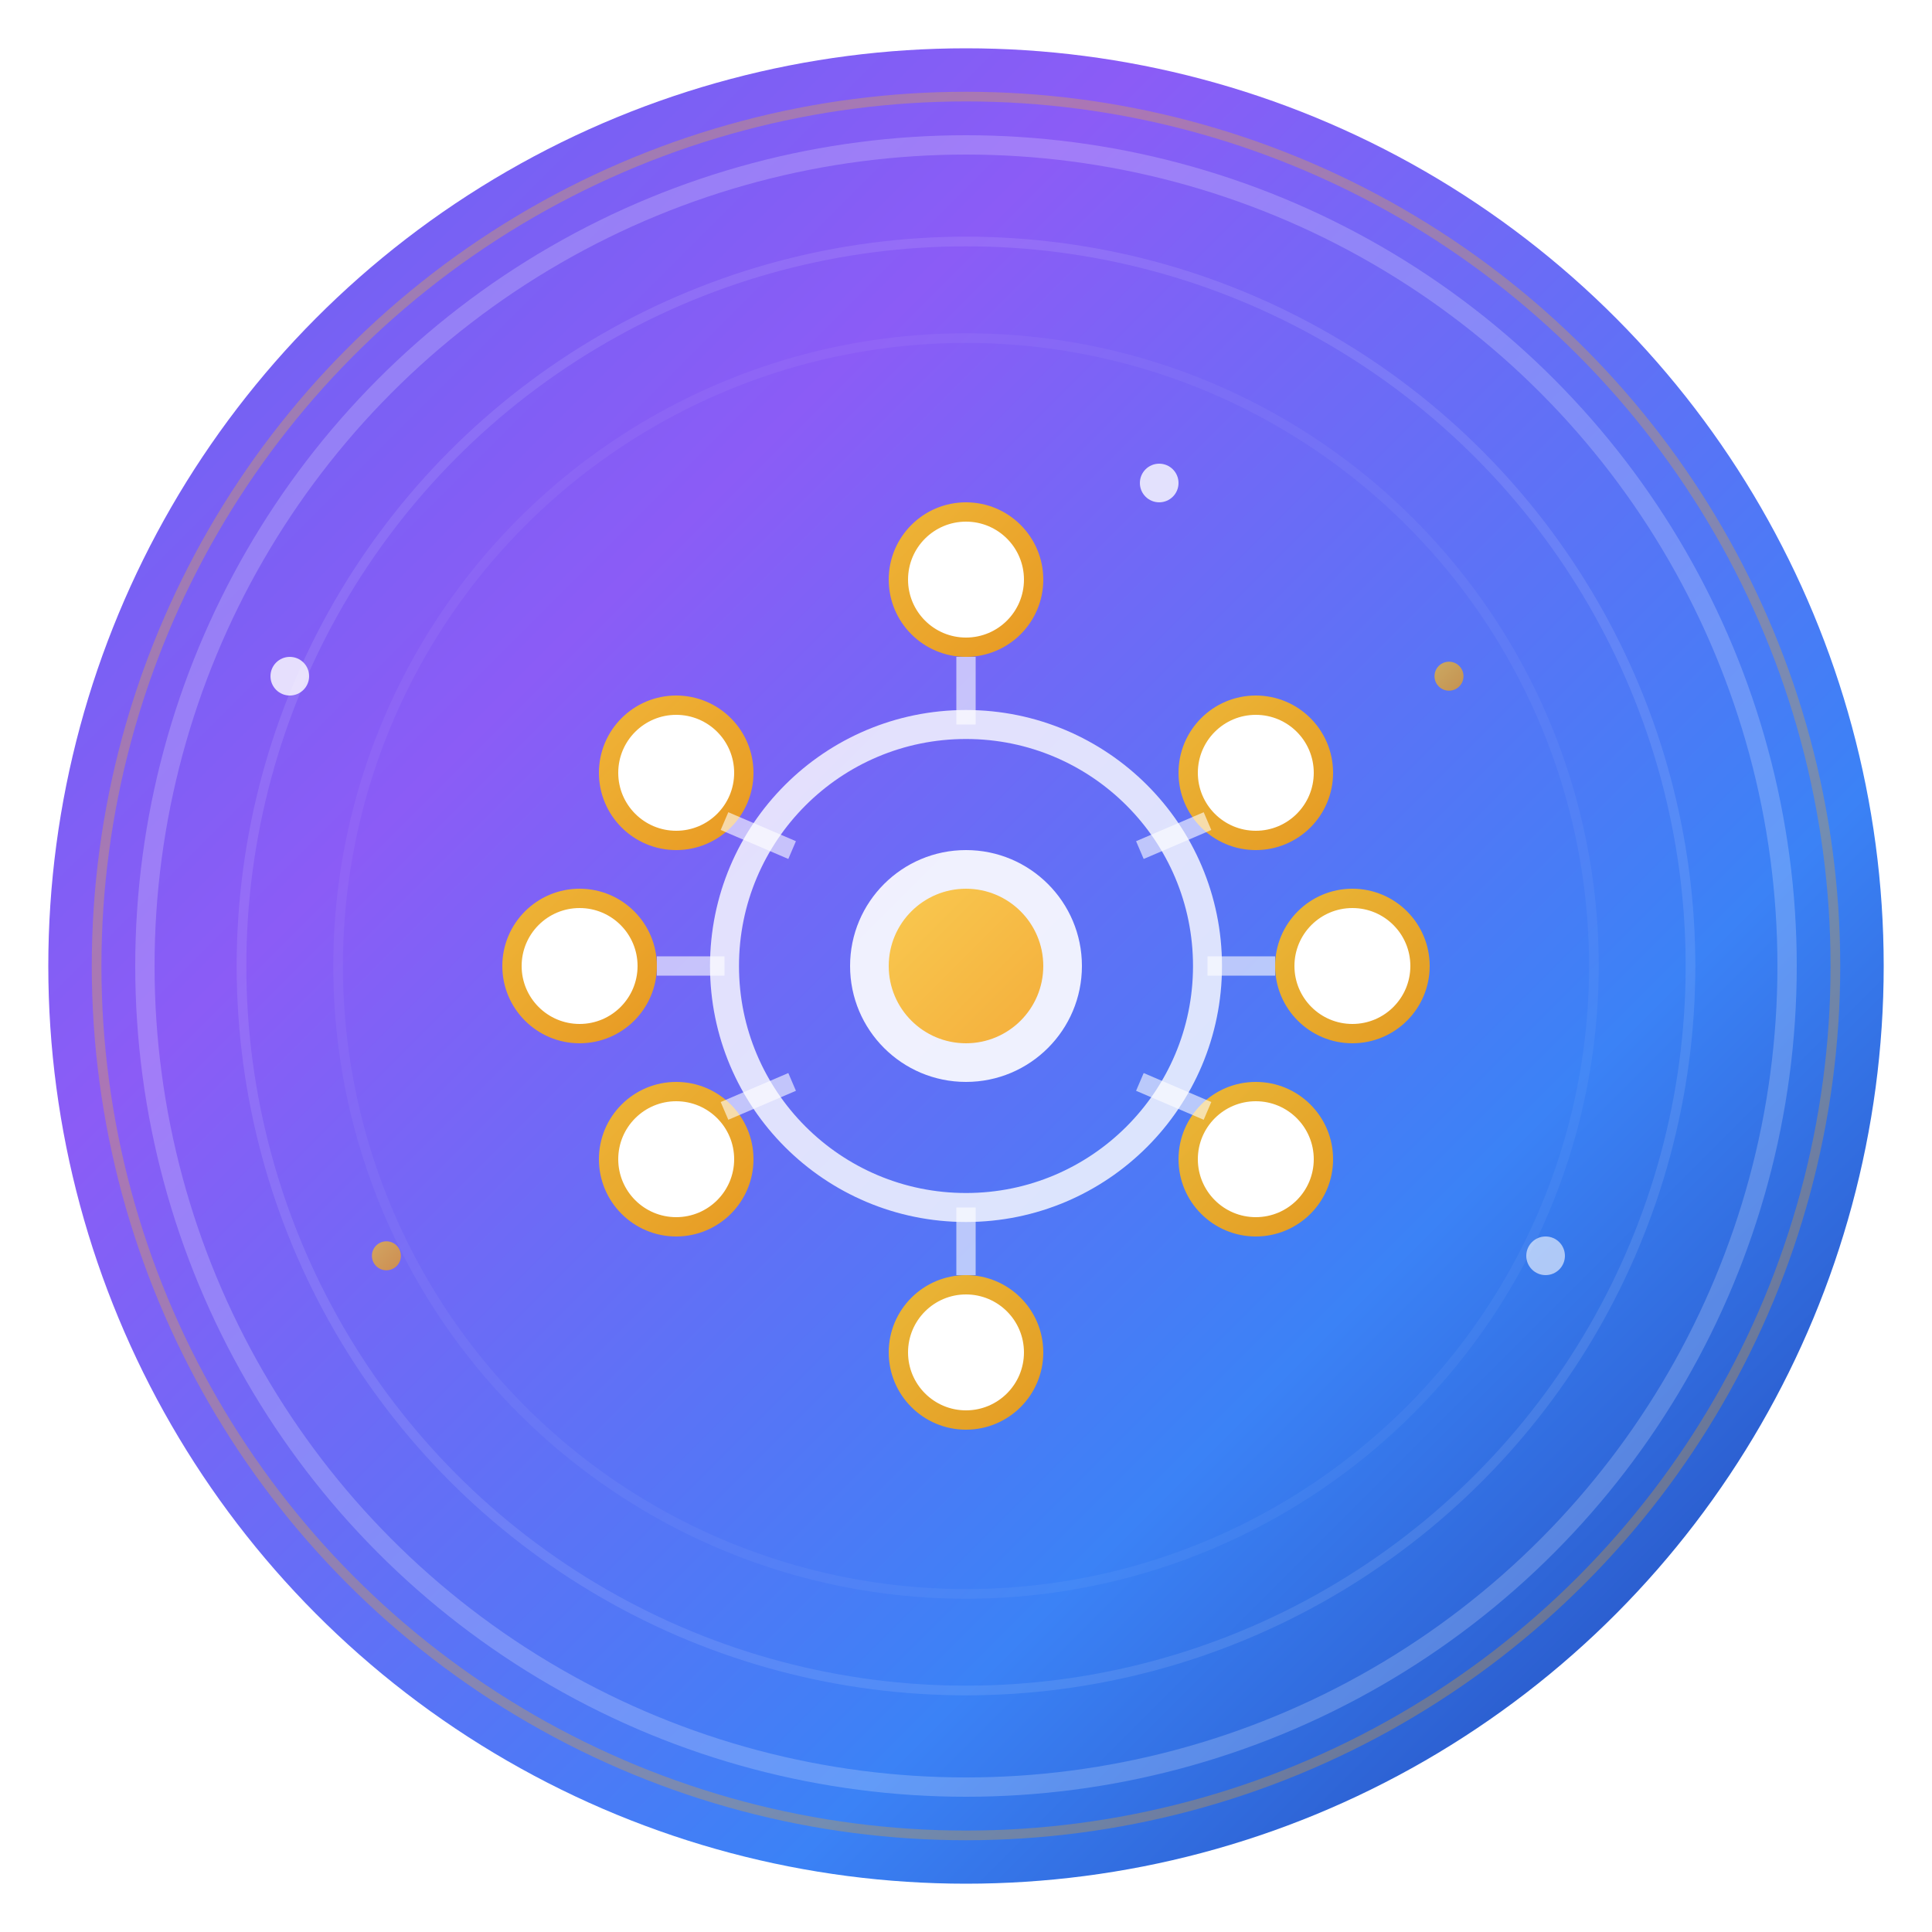 <svg viewBox="0 0 200 200" xmlns="http://www.w3.org/2000/svg">
  <!-- Gradient definitions -->
  <defs>
    <linearGradient id="primaryGradient" x1="0%" y1="0%" x2="100%" y2="100%">
      <stop offset="0%" style="stop-color:#6366f1;stop-opacity:1" />
      <stop offset="30%" style="stop-color:#8b5cf6;stop-opacity:1" />
      <stop offset="70%" style="stop-color:#3b82f6;stop-opacity:1" />
      <stop offset="100%" style="stop-color:#1e40af;stop-opacity:1" />
    </linearGradient>
    
    <linearGradient id="goldAccent" x1="0%" y1="0%" x2="100%" y2="100%">
      <stop offset="0%" style="stop-color:#fbbf24;stop-opacity:1" />
      <stop offset="100%" style="stop-color:#f59e0b;stop-opacity:1" />
    </linearGradient>
    
    <linearGradient id="textGradient" x1="0%" y1="0%" x2="100%" y2="0%">
      <stop offset="0%" style="stop-color:#ffffff;stop-opacity:1" />
      <stop offset="100%" style="stop-color:#f8fafc;stop-opacity:0.9" />
    </linearGradient>
    
    <filter id="glow" x="-50%" y="-50%" width="200%" height="200%">
      <feDropShadow dx="0" dy="0" stdDeviation="8" flood-color="#6366f1" flood-opacity="0.4"/>
    </filter>
    
    <filter id="textShadow" x="-50%" y="-50%" width="200%" height="200%">
      <feDropShadow dx="1" dy="2" stdDeviation="3" flood-color="rgba(0,0,0,0.3)"/>
    </filter>
  </defs>
  
  <!-- Main circular background -->
  <circle cx="100" cy="100" r="95" fill="url(#primaryGradient)" filter="url(#glow)"/>
  
  <!-- Inner decorative rings -->
  <circle cx="100" cy="100" r="85" fill="none" stroke="rgba(255,255,255,0.2)" stroke-width="2"/>
  <circle cx="100" cy="100" r="75" fill="none" stroke="rgba(255,255,255,0.1)" stroke-width="1"/>
  <circle cx="100" cy="100" r="65" fill="none" stroke="rgba(255,255,255,0.05)" stroke-width="1"/>
  
  <!-- Central connecting symbol -->
  <circle cx="100" cy="100" r="25" fill="none" stroke="white" stroke-width="3" opacity="0.8"/>
  
  <!-- Connected nodes around the circle -->
  <circle cx="100" cy="60" r="8" fill="url(#goldAccent)" opacity="0.9"/>
  <circle cx="100" cy="60" r="6" fill="white"/>
  
  <circle cx="130" cy="80" r="8" fill="url(#goldAccent)" opacity="0.9"/>
  <circle cx="130" cy="80" r="6" fill="white"/>
  
  <circle cx="140" cy="100" r="8" fill="url(#goldAccent)" opacity="0.9"/>
  <circle cx="140" cy="100" r="6" fill="white"/>
  
  <circle cx="130" cy="120" r="8" fill="url(#goldAccent)" opacity="0.9"/>
  <circle cx="130" cy="120" r="6" fill="white"/>
  
  <circle cx="100" cy="140" r="8" fill="url(#goldAccent)" opacity="0.9"/>
  <circle cx="100" cy="140" r="6" fill="white"/>
  
  <circle cx="70" cy="120" r="8" fill="url(#goldAccent)" opacity="0.9"/>
  <circle cx="70" cy="120" r="6" fill="white"/>
  
  <circle cx="60" cy="100" r="8" fill="url(#goldAccent)" opacity="0.9"/>
  <circle cx="60" cy="100" r="6" fill="white"/>
  
  <circle cx="70" cy="80" r="8" fill="url(#goldAccent)" opacity="0.9"/>
  <circle cx="70" cy="80" r="6" fill="white"/>
  
  <!-- Connecting lines to center -->
  <line x1="100" y1="75" x2="100" y2="68" stroke="white" stroke-width="2" opacity="0.6"/>
  <line x1="118" y1="88" x2="125" y2="85" stroke="white" stroke-width="2" opacity="0.6"/>
  <line x1="125" y1="100" x2="132" y2="100" stroke="white" stroke-width="2" opacity="0.6"/>
  <line x1="118" y1="112" x2="125" y2="115" stroke="white" stroke-width="2" opacity="0.6"/>
  <line x1="100" y1="125" x2="100" y2="132" stroke="white" stroke-width="2" opacity="0.6"/>
  <line x1="82" y1="112" x2="75" y2="115" stroke="white" stroke-width="2" opacity="0.6"/>
  <line x1="75" y1="100" x2="68" y2="100" stroke="white" stroke-width="2" opacity="0.6"/>
  <line x1="82" y1="88" x2="75" y2="85" stroke="white" stroke-width="2" opacity="0.6"/>
  
  <!-- Central logo element -->
  <circle cx="100" cy="100" r="12" fill="white" opacity="0.9"/>
  <circle cx="100" cy="100" r="8" fill="url(#goldAccent)" opacity="0.8"/>
  

  
  <!-- Decorative sparkles -->
  <circle cx="120" cy="50" r="2" fill="white" opacity="0.8"/>
  <circle cx="150" cy="70" r="1.5" fill="url(#goldAccent)" opacity="0.7"/>
  <circle cx="160" cy="130" r="2" fill="white" opacity="0.6"/>
  <circle cx="40" cy="130" r="1.5" fill="url(#goldAccent)" opacity="0.7"/>
  <circle cx="30" cy="70" r="2" fill="white" opacity="0.8"/>
  
  <!-- Outer decorative ring -->
  <circle cx="100" cy="100" r="90" fill="none" stroke="url(#goldAccent)" stroke-width="1" opacity="0.3"/>
</svg>